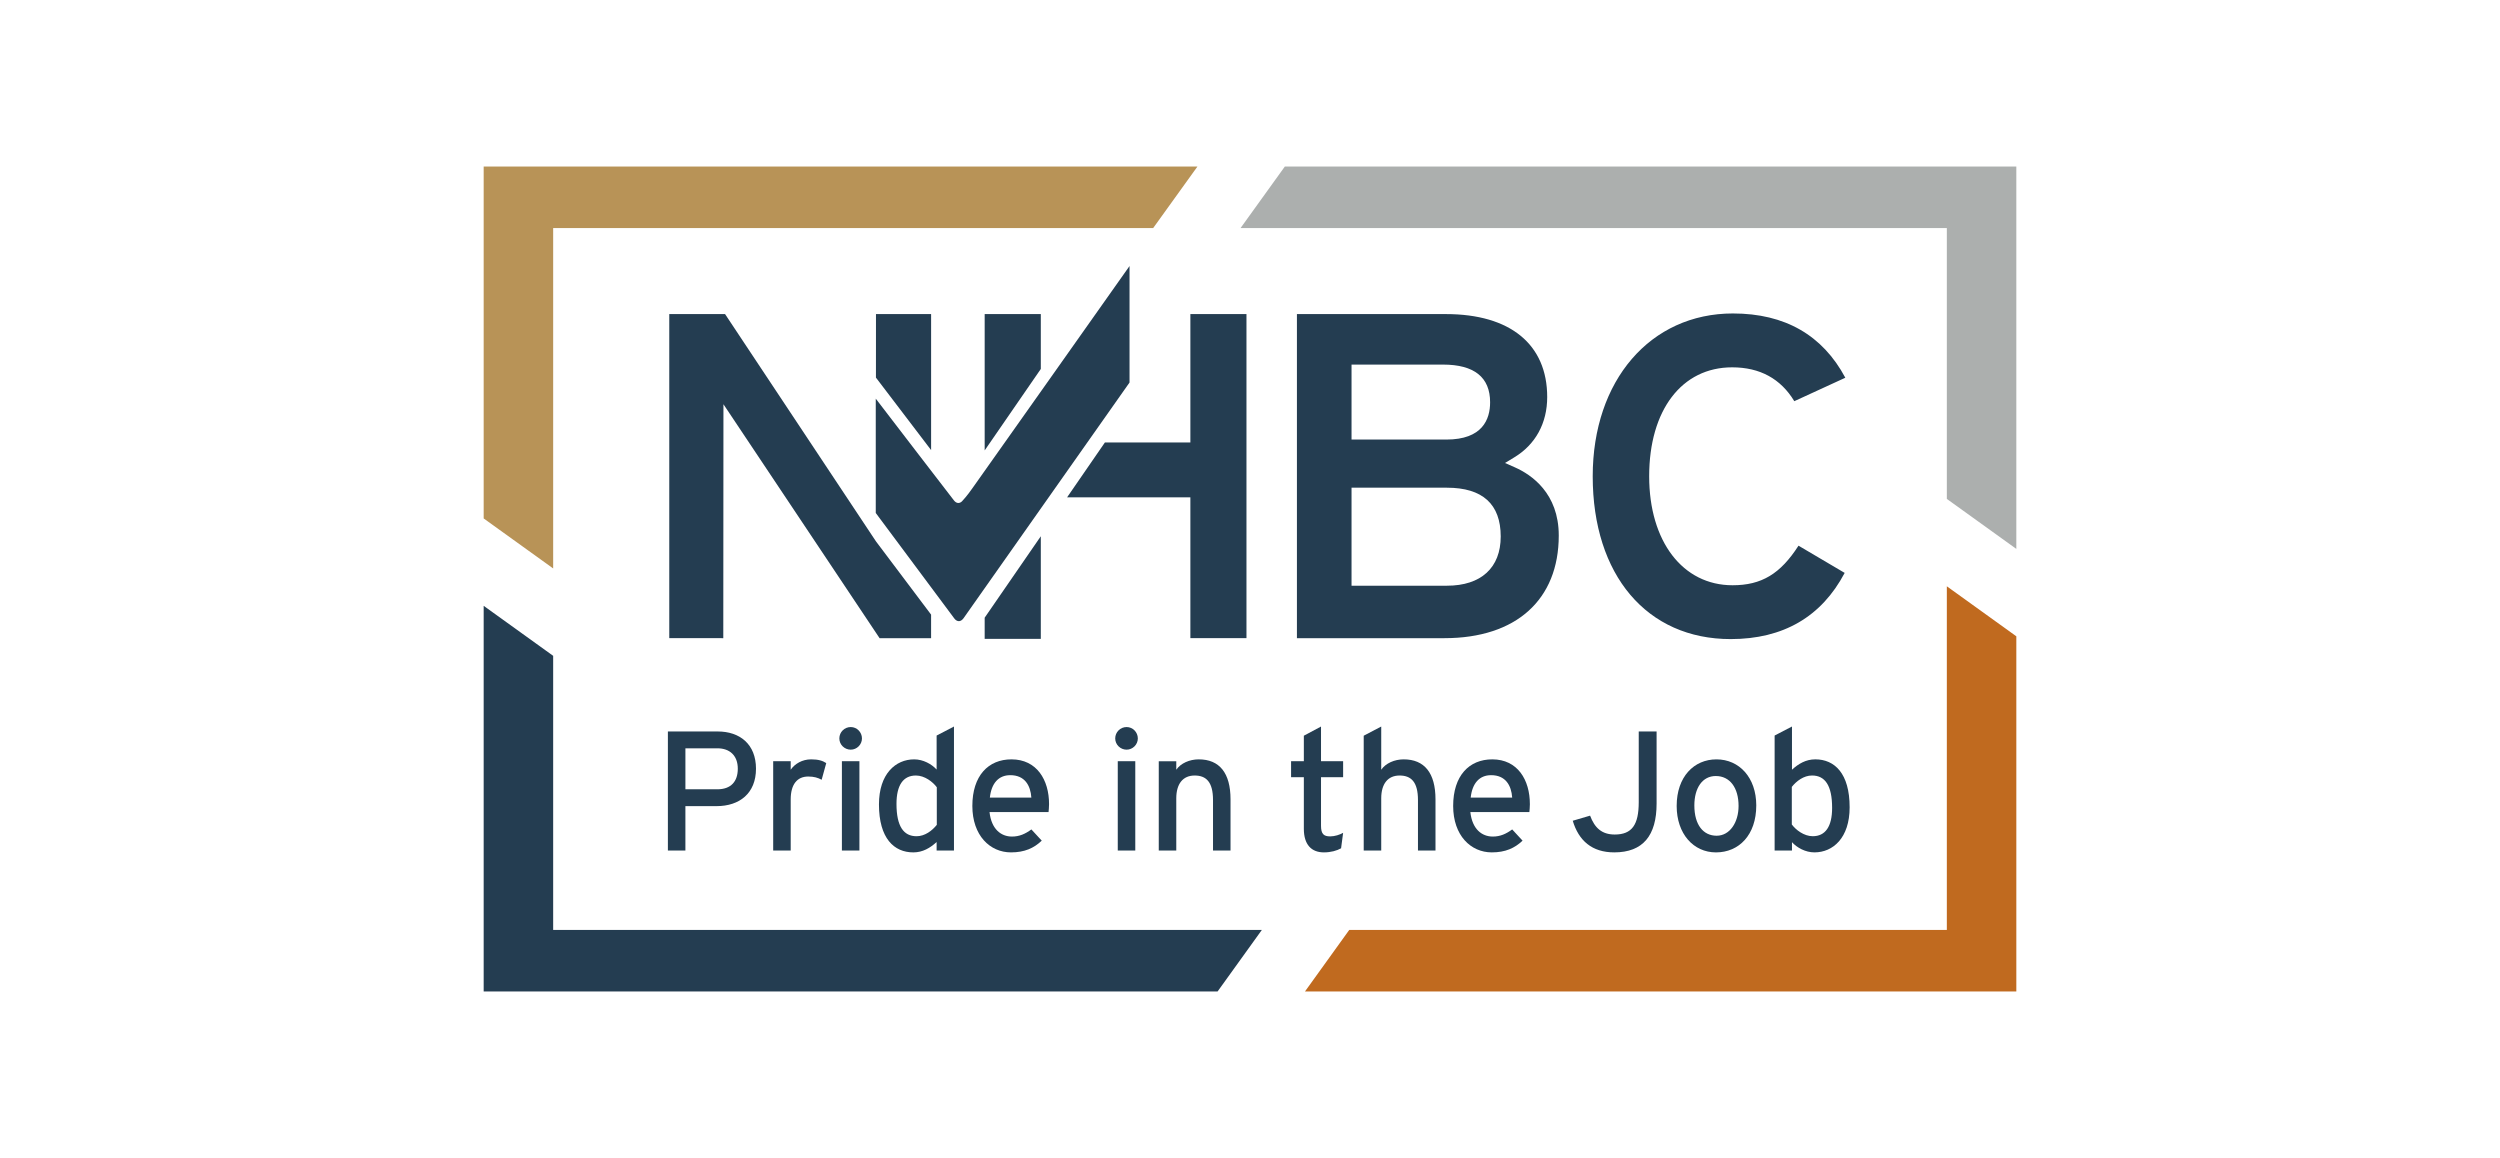 <?xml version="1.0" encoding="UTF-8"?>
<svg xmlns="http://www.w3.org/2000/svg" id="Layer_1" version="1.1" viewBox="0 0 226.492 104.913">
  <defs>
    <style>
      .st0 {
        fill: #243d51;
      }

      .st1 {
        fill: #acafae;
      }

      .st2 {
        fill: #b89357;
      }

      .st3 {
        fill: #fff;
      }

      .st4 {
        fill: #c06a1f;
      }
    </style>
  </defs>
  <rect class="st3" width="226.492" height="104.913"></rect>
  <g>
    <g>
      <polygon class="st1" points="176.377 20.664 176.377 45.2 182.673 49.73 182.673 15.09 116.4 15.09 112.389 20.664 176.377 20.664"></polygon>
      <polygon class="st0" points="50.115 84.249 50.115 59.416 43.819 54.886 43.819 89.823 110.31 89.823 114.32 84.249 50.115 84.249"></polygon>
      <polygon class="st2" points="50.115 20.664 104.472 20.664 108.483 15.09 43.819 15.09 43.819 46.969 50.115 51.499 50.115 20.664"></polygon>
      <polygon class="st4" points="176.377 84.249 122.237 84.249 118.227 89.823 182.673 89.823 182.673 57.647 176.377 53.117 176.377 84.249"></polygon>
    </g>
    <g>
      <path class="st0" d="M68.49,69.643c0,2.219-1.479,3.39-3.575,3.39h-2.82v4.022h-1.587v-10.786h4.515c1.988,0,3.467,1.14,3.467,3.374ZM66.842,69.643c0-1.186-.724-1.849-1.849-1.849h-2.897v3.713h2.897c1.233,0,1.849-.709,1.849-1.864Z"></path>
      <path class="st0" d="M74.855,69.134l-.416,1.51c-.339-.185-.693-.293-1.217-.293-1.002,0-1.587.709-1.587,2.08v4.623h-1.587v-8.089h1.587v.77c.37-.539,1.048-.94,1.849-.94.647,0,1.048.123,1.371.339Z"></path>
      <path class="st0" d="M78.091,66.9c0,.555-.462,1.017-1.017,1.017-.57,0-1.032-.462-1.032-1.017,0-.57.462-1.032,1.032-1.032.555,0,1.017.462,1.017,1.032ZM77.86,77.054h-1.587v-8.089h1.587v8.089Z"></path>
      <path class="st0" d="M86.427,77.054h-1.572v-.77c-.585.539-1.263.94-2.111.94-1.741,0-3.113-1.263-3.113-4.345,0-2.773,1.51-4.083,3.19-4.083.817,0,1.587.431,2.034.924v-3.082l1.572-.817v11.233ZM84.871,74.727v-3.405c-.354-.478-1.094-1.063-1.895-1.063-1.14,0-1.757.863-1.757,2.573,0,2.034.647,2.928,1.818,2.928.755,0,1.418-.508,1.834-1.032Z"></path>
      <path class="st0" d="M95.041,72.847c0,.293-.031.555-.046.724h-5.347c.169,1.556,1.048,2.219,2.034,2.219.678,0,1.217-.246,1.757-.647l.94,1.017c-.709.678-1.556,1.063-2.789,1.063-1.895,0-3.498-1.525-3.498-4.206,0-2.743,1.448-4.222,3.544-4.222,2.296,0,3.405,1.864,3.405,4.052ZM93.438,72.262c-.077-1.11-.601-2.034-1.911-2.034-1.063,0-1.71.74-1.849,2.034h3.76Z"></path>
      <path class="st0" d="M103.084,66.9c0,.555-.462,1.017-1.017,1.017-.57,0-1.032-.462-1.032-1.017,0-.57.462-1.032,1.032-1.032.555,0,1.017.462,1.017,1.032ZM102.853,77.054h-1.587v-8.089h1.587v8.089Z"></path>
      <path class="st0" d="M111.482,77.054h-1.587v-4.576c0-1.633-.616-2.219-1.664-2.219-1.063,0-1.664.755-1.664,2.065v4.73h-1.587v-8.089h1.587v.77c.401-.585,1.202-.94,2.034-.94,1.88,0,2.881,1.233,2.881,3.621v4.638Z"></path>
      <path class="st0" d="M121.683,75.451l-.185,1.402c-.385.216-.925.37-1.556.37-1.125,0-1.818-.693-1.818-2.142v-4.669h-1.156v-1.448h1.156v-2.311l1.556-.832v3.143h2.003v1.448h-2.003v4.391c0,.755.246.971.832.971.416,0,.878-.154,1.171-.324Z"></path>
      <path class="st0" d="M130.05,77.054h-1.587v-4.576c0-1.633-.616-2.219-1.664-2.219-1.063,0-1.664.755-1.664,2.065v4.73h-1.587v-10.401l1.587-.832v3.914c.401-.585,1.202-.94,2.034-.94,1.88,0,2.882,1.233,2.882,3.621v4.638Z"></path>
      <path class="st0" d="M138.602,72.847c0,.293-.031.555-.046.724h-5.347c.17,1.556,1.048,2.219,2.034,2.219.678,0,1.217-.246,1.756-.647l.94,1.017c-.709.678-1.556,1.063-2.789,1.063-1.895,0-3.498-1.525-3.498-4.206,0-2.743,1.448-4.222,3.544-4.222,2.296,0,3.405,1.864,3.405,4.052ZM137,72.262c-.077-1.11-.601-2.034-1.911-2.034-1.063,0-1.71.74-1.849,2.034h3.76Z"></path>
      <path class="st0" d="M150.082,72.801c0,2.897-1.233,4.422-3.837,4.422-2.018,0-3.22-1.063-3.76-2.866l1.572-.462c.416,1.109,1.063,1.71,2.234,1.71,1.556,0,2.173-.878,2.173-2.928v-6.41h1.618v6.533Z"></path>
      <path class="st0" d="M159.112,72.971c0,2.681-1.572,4.253-3.652,4.253-2.034,0-3.559-1.679-3.559-4.206,0-2.65,1.572-4.222,3.606-4.222,2.065,0,3.606,1.649,3.606,4.176ZM157.509,73.017c0-1.649-.786-2.712-2.065-2.712-1.202,0-1.941,1.063-1.941,2.666,0,1.772.817,2.743,2.018,2.743,1.202,0,1.988-1.217,1.988-2.696Z"></path>
      <path class="st0" d="M167.571,73.14c0,2.773-1.51,4.083-3.19,4.083-.817,0-1.587-.431-2.034-.924v.755h-1.572v-10.416l1.572-.817v3.914c.585-.539,1.263-.94,2.111-.94,1.741,0,3.113,1.263,3.113,4.345ZM165.984,73.186c0-2.034-.647-2.928-1.818-2.928-.755,0-1.418.508-1.834,1.032v3.405c.354.478,1.094,1.063,1.895,1.063,1.14,0,1.757-.863,1.757-2.573Z"></path>
    </g>
    <g>
      <path class="st0" d="M102.332,24.102c-.6.868-14.231,20.125-14.231,20.125-.514.739-.861,1.092-.861,1.092-.119.164-.27.251-.415.251-.147,0-.293-.087-.411-.247,0,0-6.513-8.457-7.073-9.207v10.359c.066.087,7.114,9.553,7.114,9.553.116.157.266.248.415.248.146,0,.292-.091.413-.251,0,0,14.995-21.286,15.049-21.37v-10.552Z"></path>
      <path class="st0" d="M122.445,52.553v-8.369h8.641c3.228,0,4.874,1.487,4.874,4.42,0,2.832-1.78,4.459-4.874,4.459h-8.641v-.51ZM122.445,39.316v-6.285h8.291c2.825,0,4.263,1.151,4.263,3.417,0,1.54-.689,3.375-3.964,3.375h-8.59v-.507ZM117.497,28.455v29.361h13.373c6.478,0,10.349-3.478,10.349-9.301,0-3.839-2.486-5.515-3.97-6.172l-.901-.399.835-.505c1.93-1.163,2.989-3.104,2.989-5.467,0-4.777-3.351-7.517-9.176-7.517h-13.499Z"></path>
      <path class="st0" d="M157.003,28.399c4.709,0,8.12,1.972,10.177,5.823-.746.345-3.993,1.836-4.622,2.124-1.226-2.029-3.11-3.067-5.631-3.067-4.565,0-7.517,3.876-7.517,9.871,0,5.902,3.037,9.872,7.553,9.872,2.628,0,4.334-1.03,5.977-3.585.638.373,3.543,2.091,4.182,2.466-2.096,3.967-5.56,5.996-10.327,5.996-7.589,0-12.5-5.791-12.5-14.75,0-8.687,5.227-14.751,12.708-14.751"></path>
    </g>
    <polygon class="st0" points="79.361 28.455 84.355 28.455 84.355 40.776 79.357 34.21 79.361 28.455"></polygon>
    <path class="st0" d="M84.354,55.681v2.135h-4.667l-14.145-21.193-.014,21.193-4.894-.004v-29.357h5.055c.301.447,13.667,20.586,13.667,20.586l4.998,6.641Z"></path>
    <polygon class="st0" points="94.294 33.427 89.208 40.806 89.208 28.455 94.294 28.455 94.294 33.427"></polygon>
    <g>
      <path class="st0" d="M89.208,55.961c1.203-1.748,3.09-4.485,5.086-7.379v9.299h-5.086v-1.92Z"></path>
      <path class="st0" d="M112.926,28.455v29.357h-5.082v-12.757h-11.168c1.234-1.79,2.42-3.513,3.424-4.968h7.744v-11.631h5.082Z"></path>
    </g>
  </g>
</svg>
